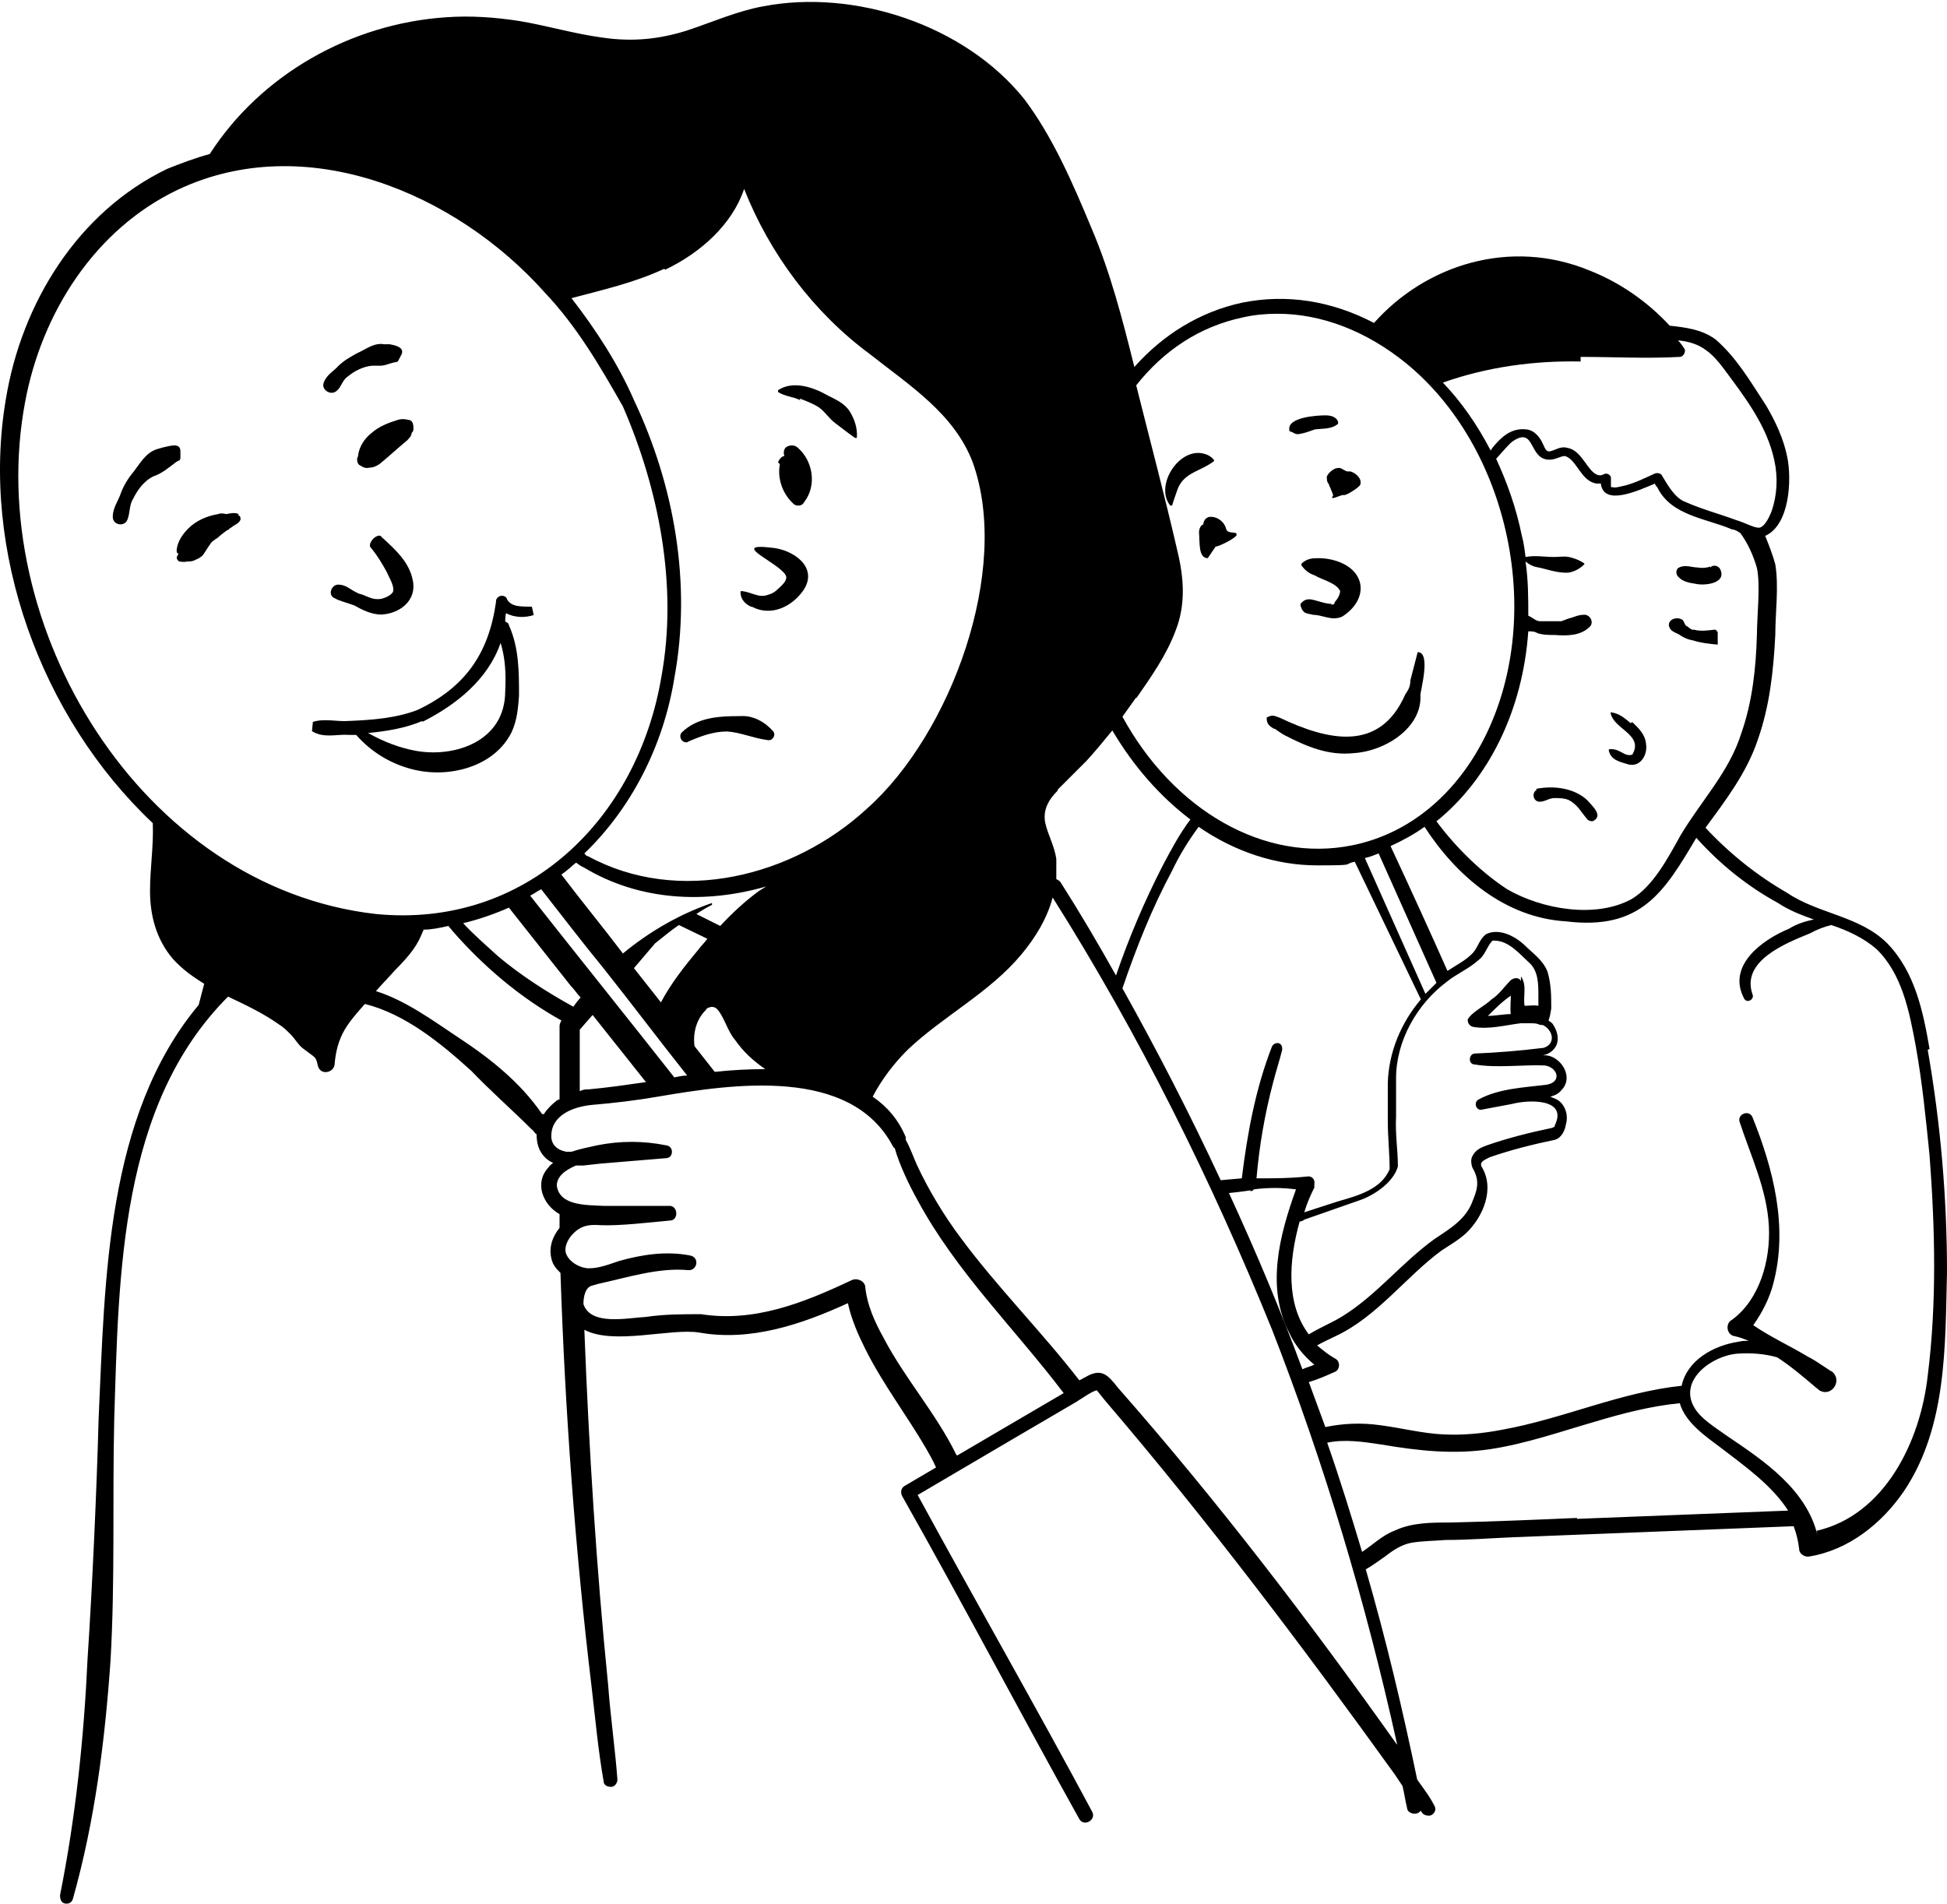 <svg width="451" height="441" viewBox="0 0 451 441" fill="none" xmlns="http://www.w3.org/2000/svg">
<path d="M397.436 145.882H396.983C395.622 146.073 393.808 146.265 392.448 145.882H391.994C391.541 145.69 391.087 145.307 390.86 145.115C390.18 144.924 390.18 143.966 389.727 143.583C388.139 142.625 385.872 143.774 386.779 145.499C387.232 146.456 388.593 146.648 389.273 147.223C390.18 147.798 391.087 148.181 392.221 148.372C394.035 148.947 395.849 149.139 397.89 149.33C397.89 148.372 397.89 147.414 397.89 146.456L397.436 145.882Z" fill="black"/>
<path d="M355.992 182.975C354.702 183.61 355.132 185.724 356.637 185.724C357.927 185.724 358.786 184.878 360.076 184.878C361.151 184.878 362.226 184.878 363.301 185.301C365.451 186.358 366.311 188.261 367.815 189.952C368.245 190.163 368.675 190.375 369.105 190.163C371.47 188.895 368.675 186.569 367.6 185.301C364.591 182.553 359.861 181.918 355.777 182.764L355.992 182.975Z" fill="black"/>
<path d="M377.7 167.506C376.224 166.254 374.96 165.211 373.063 165.002C373.484 168.758 380.44 170.01 378.332 174.393L378.122 174.81C376.224 175.436 375.381 173.349 372.852 173.558C372.852 173.558 372.641 173.558 372.641 173.766C373.063 176.062 375.171 176.479 377.278 177.105C380.019 177.731 381.705 174.81 381.283 172.306C381.073 170.01 379.386 168.549 378.122 167.297L377.7 167.506Z" fill="black"/>
<path d="M396.169 131.222C395.744 131.459 394.472 131.696 393.199 131.459C391.927 131.459 390.442 130.749 388.957 131.459C388.321 131.696 388.109 132.642 388.533 133.352C389.594 134.771 391.29 135.008 392.775 135.244C394.684 135.717 399.986 135.244 398.502 131.932C398.077 130.986 396.805 130.749 396.169 131.459V131.222Z" fill="black"/>
<path d="M308.414 139.89C306.846 139.89 305.054 139.044 303.487 138.832C302.815 138.832 302.143 138.832 301.247 139.89C301.247 139.89 301.247 140.102 301.247 140.314C301.919 142.431 302.815 142.008 304.158 142.431C306.398 142.431 308.414 143.913 310.877 142.854C316.924 139.044 316.7 132.269 309.533 129.94C308.19 129.517 306.846 129.305 305.502 129.305C304.158 129.305 302.815 129.305 301.471 130.575C301.471 130.575 301.471 130.787 301.471 130.999C302.591 132.481 303.487 132.904 304.606 133.328C306.398 134.386 309.533 135.021 310.429 136.927C310.429 137.35 310.205 138.197 309.533 139.044C308.637 140.102 309.533 139.89 308.414 140.102V139.89Z" fill="black"/>
<path d="M279.963 119.799C279.155 120.006 278.75 120.832 278.75 121.452C278.144 121.659 277.739 122.486 277.739 123.312C277.941 125.585 277.537 129.305 279.761 129.305L281.581 126.619C282.389 126.619 286.433 124.552 286.433 123.932C286.635 122.899 284.411 123.932 284.007 122.486C283.602 120.832 281.783 119.386 279.761 119.799H279.963Z" fill="black"/>
<path d="M308.772 108.814C308.159 109.218 307.546 109.825 307.342 110.432C307.342 111.039 307.342 111.646 307.75 112.051C307.75 112.253 308.976 114.681 308.772 114.883C307.75 116.097 310.611 114.681 311.02 114.681C311.428 114.681 311.224 114.681 311.428 114.681C312.041 114.681 314.902 112.86 315.106 112.253C315.515 110.837 314.085 109.623 312.859 109.218C312.654 109.218 312.45 109.218 312.246 109.218C311.633 109.218 311.02 108.612 310.407 108.409C309.794 108.409 309.385 108.409 308.772 108.814Z" fill="black"/>
<path d="M281.222 107.026C281.222 107.026 281.222 106.811 281.222 106.596C280.574 105.738 279.711 105.308 278.847 105.094C273.017 103.591 267.404 112.607 271.074 117.116C271.074 117.116 271.29 117.116 271.506 117.116C271.938 115.613 272.37 114.54 272.802 113.252C274.313 109.387 278.199 109.173 281.222 106.811V107.026Z" fill="black"/>
<path d="M299.314 100.107C300.378 100.755 300.591 100.539 301.017 100.539C302.294 100.323 303.357 99.891 304.634 99.459C306.549 99.243 308.464 99.459 309.954 98.163C309.954 98.163 309.954 98.163 309.954 97.732C309.528 96.436 308.039 96.22 306.975 96.22C305.06 96.22 298.038 96.652 298.676 99.675V99.891L299.314 100.107Z" fill="black"/>
<path d="M295.308 168.832C295.94 169.265 296.782 169.914 297.625 170.348C302.682 172.947 307.739 175.113 313.639 174.463C320.803 174.03 329.443 168.615 329.021 161.034C329.021 159.952 331.55 151.071 328.389 151.071L326.703 157.569C326.703 159.518 325.861 160.168 325.439 161.034C319.539 174.246 307.739 171.647 296.361 166.233C295.518 166.016 294.886 165.366 293.411 166.233C293.411 166.233 293.411 166.233 293.411 166.449C293.411 167.965 294.465 168.398 295.097 168.832H295.308Z" fill="black"/>
<path d="M159.214 171.897C162.213 170.563 165.212 169.451 168.424 169.451C171.637 169.674 174.422 171.008 177.849 171.452C178.92 171.675 179.777 170.341 179.134 169.451C177.206 167.228 174.422 165.671 171.423 165.894C166.711 165.894 161.57 166.116 157.929 169.674C157.072 170.563 157.929 172.342 159.429 171.897H159.214Z" fill="black"/>
<path d="M174.174 140.556C178.599 142.905 183.467 140.556 186.121 136.712C189.661 131.373 183.688 127.315 178.821 126.888C167.98 125.607 181.918 130.946 182.139 133.722C182.139 134.79 181.033 135.644 180.148 136.498C179.484 137.139 178.821 137.566 177.936 137.779C175.723 138.634 174.174 137.139 171.741 136.925C171.741 136.925 171.52 136.925 171.52 137.139C171.52 138.847 172.626 139.915 173.953 140.556H174.174Z" fill="black"/>
<path d="M180.645 107.525C180.017 110.861 181.273 114.405 183.786 116.699C184.205 117.116 184.624 117.116 185.043 117.116C185.671 117.116 186.09 116.699 186.299 116.282C189.231 112.529 188.393 106.691 184.624 103.563C183.786 102.938 182.53 103.146 181.901 103.772C181.483 104.397 181.483 105.023 181.692 105.648C181.064 105.648 180.435 106.482 180.226 107.108L180.645 107.525Z" fill="black"/>
<path d="M185.204 92.303C186.863 92.941 188.522 93.579 189.767 94.429C191.219 95.492 192.048 96.98 193.5 98.043C194.952 99.106 196.196 100.169 198.063 101.444H198.478C198.685 99.106 197.856 96.98 196.819 95.279C195.574 93.366 193.5 92.516 191.841 91.665C188.522 89.752 183.752 88.052 180.226 90.39C180.226 90.39 180.226 90.603 180.226 90.815C181.885 91.878 183.752 91.878 185.411 92.728L185.204 92.303Z" fill="black"/>
<path d="M446.959 242.995C445.47 234.277 443.556 225.134 437.175 218.543C430.794 212.164 421.222 211.739 413.991 206.849C406.972 202.809 400.591 197.706 395.061 191.753C399.74 185.374 404.632 178.995 407.184 171.341C409.949 163.474 410.8 155.394 411.226 147.102C411.226 141.999 412.076 135.833 411.226 130.73C410.588 128.391 409.737 126.265 408.886 124.139C414.629 121.587 415.054 110.956 413.991 105.853C413.14 101.601 411.226 97.561 409.099 93.947C405.483 88.418 402.292 82.89 397.4 78.638C394.21 76.299 390.594 75.874 386.766 75.448C381.661 69.92 375.28 65.455 368.261 62.691C349.756 55.037 330.188 61.415 318.277 74.811C308.493 69.708 298.071 68.007 287.649 70.133C277.865 72.259 269.357 77.575 262.763 85.016C259.998 73.96 257.233 63.116 252.766 52.698C248.512 42.492 243.833 31.648 237.239 22.931C223.414 5.708 197.891 -2.584 176.834 1.456C170.878 2.519 165.135 5.07 159.392 6.984C152.799 9.11 146.418 9.748 139.399 8.685C133.018 7.835 126.637 5.921 120.256 4.858C114.726 4.007 108.983 3.582 103.24 4.007C81.333 5.496 60.488 17.19 48.577 35.688C45.387 36.538 41.984 37.814 38.793 39.09C17.949 49.083 4.974 70.346 1.358 92.458C-4.597 127.541 9.441 166.238 35.39 190.69C35.603 196.005 34.752 201.108 34.752 206.424C34.752 212.164 36.241 217.693 40.069 222.158C42.196 224.497 44.536 226.197 47.301 227.898C46.876 229.599 46.45 231.088 46.025 232.789C24.542 258.516 24.33 296.363 22.841 328.681C22.416 344.841 21.352 368.229 20.288 384.176C19.438 402.674 17.523 420.959 13.908 439.032C13.908 439.883 14.12 440.733 14.971 440.946C15.822 441.158 16.673 440.733 16.885 439.883C21.99 421.81 24.33 403.099 25.606 384.601C26.669 366.103 26.031 347.392 26.457 328.894C27.52 295.087 27.733 255.965 52.831 230.875C56.872 232.789 60.914 234.702 64.529 237.254C65.593 237.892 66.444 238.742 67.294 239.593C68.358 240.656 68.996 241.932 70.06 242.782C70.91 243.42 71.761 244.058 72.612 244.696C72.612 244.696 72.825 244.908 73.037 245.121C73.463 245.759 73.463 246.397 73.675 247.034C74.314 249.161 77.291 248.523 77.504 246.609C77.717 243.845 78.355 241.081 79.844 238.53C81.12 236.403 82.821 234.49 84.523 232.576C93.882 234.915 102.177 241.719 109.196 248.098C113.45 252.563 118.767 257.24 123.234 261.705C123.447 261.705 123.872 262.556 124.297 262.768C124.297 264.682 124.723 266.596 126.212 268.084C126.85 268.722 127.488 269.147 128.126 269.36C127.701 269.785 127.275 269.998 127.062 270.423C123.659 274.037 125.786 279.14 129.615 281.267C129.615 281.267 129.615 281.692 129.615 281.904C129.615 282.755 129.615 283.605 129.615 284.456C127.701 286.795 126.85 289.771 128.126 292.748C128.551 293.599 129.189 294.237 129.827 294.874C130.891 326.98 133.231 359.086 137.059 390.98C137.91 398.209 138.548 405.438 139.824 412.667C139.824 413.518 140.675 413.943 141.526 413.943C142.377 413.943 143.015 413.092 143.015 412.242C142.589 406.076 141.313 396.72 140.888 390.554C138.123 363.126 136.421 335.698 135.358 308.057C142.164 311.672 155.351 307.632 161.945 308.695C173.856 310.821 185.767 306.781 196.402 301.891C197.252 305.718 198.741 309.12 200.443 312.522C204.484 320.602 210.014 327.831 214.481 335.485C215.332 336.974 216.182 338.462 216.821 339.95L209.589 344.203C208.738 344.628 208.525 345.691 208.951 346.542C222.776 370.993 236.389 396.933 250.001 421.385C251.065 423.298 254.043 421.597 252.979 419.684C240.005 395.445 225.754 370.568 212.567 346.329C219.373 342.289 249.151 324.854 249.151 324.854L251.49 323.366C252.128 322.941 253.617 322.09 254.043 322.09C254.043 322.09 254.043 322.09 254.255 322.303L255.957 324.429C279.779 352.282 301.899 381.624 323.169 411.179L324.871 413.73C325.296 415.431 325.509 417.132 325.934 418.833C325.934 419.684 326.998 420.321 328.061 420.109C328.487 420.109 328.912 419.684 329.125 419.471C329.125 419.471 329.337 419.896 329.55 420.109C329.975 420.534 330.826 420.747 331.464 420.534C332.315 420.109 332.74 419.258 332.315 418.408C331.464 416.707 330.401 415.219 329.337 413.73C329.337 413.73 328.699 412.88 328.274 412.242C324.871 395.87 321.042 379.711 316.363 363.551C317.852 362.701 319.341 361.638 320.829 360.575C322.744 359.086 324.658 357.811 326.998 357.385C329.55 356.96 332.315 356.96 334.867 356.747C340.185 356.747 345.502 356.322 350.607 356.11C372.302 355.259 393.785 354.409 415.48 353.558C416.118 355.259 416.543 356.96 416.756 358.874C416.756 359.937 418.032 360.787 419.095 360.575C428.241 359.086 435.899 352.92 441.003 345.478C451 330.595 450.575 311.884 451 294.662C451 277.439 449.511 260.217 446.533 243.207L446.959 242.995ZM406.972 146.889C406.759 154.756 405.908 162.623 403.356 169.853C400.591 178.783 393.997 185.587 389.318 193.454C386.34 198.769 382.937 205.361 377.832 208.337C369.537 212.802 357.201 210.676 349.118 205.998C343.588 202.384 337.632 196.856 332.74 190.264C344.864 180.484 352.734 164.537 354.01 146.252C354.648 146.252 355.499 146.252 356.137 146.677C357.413 147.102 358.902 147.102 360.178 147.102C362.943 147.315 366.134 147.315 368.261 145.188C369.324 144.125 368.261 142.212 366.772 142.424C365.496 142.424 364.432 143.062 363.369 143.275C362.731 143.487 362.305 143.7 361.667 143.913H357.201H356.775C355.712 143.913 355.074 143.062 354.01 142.637C354.01 138.597 354.01 134.345 353.372 130.092C354.223 130.73 354.861 131.155 355.924 131.368C358.264 131.793 360.816 132.856 363.369 132.644C364.645 132.431 365.921 131.793 366.985 130.73V130.518C365.708 129.667 364.432 129.242 363.369 129.029C362.305 128.817 361.029 129.029 359.966 129.029C357.626 129.029 355.712 128.604 353.372 129.029C353.159 127.328 352.947 125.627 352.521 124.139C351.245 117.76 349.118 111.807 346.566 106.279C348.267 104.365 349.756 102.664 350.394 102.239C355.712 98.624 354.01 106.491 358.902 106.491C360.391 106.491 361.455 105.641 362.518 105.641C365.283 106.491 366.134 111.382 369.75 112.019C370.175 112.019 370.388 112.019 370.813 112.019C371.451 117.335 379.321 113.72 383.362 112.019C383.362 112.445 383.788 112.657 384 113.083C387.191 119.461 395.273 120.099 401.229 122.651C401.867 122.651 402.505 123.076 403.143 123.501C404.845 125.84 406.121 128.604 406.972 131.581C407.823 135.62 406.972 142.637 406.972 147.102V146.889ZM366.134 82.678C373.791 82.678 381.448 83.103 389.105 82.678C389.956 82.678 390.594 81.402 390.169 80.764C389.743 80.126 389.318 79.488 388.68 78.85C391.019 79.063 393.359 79.701 395.273 81.189C396.762 82.252 398.038 83.741 399.315 85.442C404.207 92.033 409.311 98.624 411.013 106.704C411.864 110.531 411.651 114.783 410.375 118.398C409.737 120.099 408.673 122.013 407.61 122.225C406.546 122.438 404.419 121.162 402.292 120.524C398.251 119.036 394.21 117.973 390.381 116.272C388.042 115.421 386.34 112.445 385.064 110.318C384.851 109.681 384 109.468 383.362 109.681C381.023 110.744 378.896 111.807 376.556 112.445C375.493 112.657 374.216 113.083 373.578 112.87C373.153 112.87 373.153 112.87 373.153 112.445C373.153 112.019 373.153 111.169 373.153 110.531C372.94 109.893 372.089 109.468 371.451 109.893C370.601 110.318 369.962 110.106 369.112 109.468C367.197 107.767 365.921 104.152 362.943 103.727C361.455 103.302 360.178 104.365 358.902 104.578C358.051 104.578 357.839 103.727 357.413 102.877C356.775 101.388 355.499 99.687 353.585 99.475C349.969 99.049 347.629 101.388 345.715 103.727L345.29 104.365C342.312 98.624 338.696 93.309 334.229 88.631C344.439 85.016 355.286 83.528 366.134 83.741V82.678ZM263.189 161.773C266.592 156.883 270.208 151.78 272.335 146.039C274.674 140.086 274.249 133.919 272.76 127.753C269.782 114.783 266.379 102.026 263.189 89.269C269.569 81.189 277.865 75.661 287.861 73.535C290.626 72.897 293.392 72.684 295.944 72.684C306.153 72.684 316.576 76.724 325.721 84.166C337.42 93.734 345.715 108.192 349.118 124.564C356.137 158.371 340.185 190.264 313.385 195.793C292.753 200.045 271.696 187.5 259.998 166.025C261.062 164.537 262.125 163.049 263.189 161.56V161.773ZM352.309 227.261C351.883 226.41 350.82 226.41 349.969 227.048C348.48 228.536 347.204 230.45 345.502 231.513C344.013 233.001 340.823 234.49 339.972 236.191C339.972 237.041 340.398 237.679 341.248 237.892C345.077 238.53 348.693 237.466 352.309 237.041C353.159 237.041 353.797 237.041 354.436 237.041C355.074 237.041 355.712 237.041 356.35 237.254C356.35 237.254 356.563 237.466 357.413 237.466C359.115 238.317 360.178 240.443 358.902 241.932C358.477 242.357 357.839 242.782 357.201 242.782C352.096 243.42 346.778 243.845 341.674 244.058C340.185 244.058 339.972 246.609 341.674 246.609C346.778 247.46 352.734 246.609 357.839 246.822C360.816 247.247 361.88 250.649 358.264 251.287C353.159 251.925 347.204 252.137 342.525 254.689C341.248 255.327 341.886 257.453 343.375 257.028L350.182 255.752C354.223 254.689 363.156 254.476 360.178 260.642C360.178 261.068 359.966 261.068 359.54 261.28C354.436 262.343 349.331 263.619 344.439 265.32C343.375 265.745 341.886 266.17 341.036 267.871C340.61 268.722 340.823 269.785 341.036 270.423C342.525 272.974 342.525 274.888 341.248 277.865C339.759 282.33 336.144 284.456 332.315 287.007C324.658 292.536 318.915 299.977 311.045 304.868C308.706 306.356 305.941 307.419 303.176 309.12C297.858 302.104 298.496 292.11 301.049 282.968C301.474 282.968 301.899 282.755 302.112 282.542C306.366 281.054 310.62 279.566 314.874 278.077C318.064 277.014 322.744 274.037 323.807 270.21C323.807 266.383 323.169 262.768 323.382 258.729C323.382 256.177 323.382 252.35 323.382 249.799C323.382 241.081 328.274 232.576 335.08 227.473C337.42 225.56 340.185 224.497 342.525 222.37C344.013 221.307 344.439 219.181 345.715 217.905H346.14C349.544 217.905 352.096 221.095 354.436 223.221C356.35 225.134 356.35 228.111 356.35 230.663C356.35 231.513 356.35 232.364 356.35 233.001C355.286 232.789 354.223 233.001 353.159 233.001C352.734 230.875 353.797 228.324 352.309 226.197V227.261ZM350.182 234.915C348.267 234.915 346.353 235.34 344.651 235.34C346.353 233.639 348.055 231.938 349.969 230.663C349.969 231.938 349.756 233.639 349.969 235.128L350.182 234.915ZM321.468 259.792C321.468 263.406 321.893 267.234 321.893 270.848C319.979 275.526 314.449 277.014 309.982 278.29C307.43 279.14 304.664 279.991 302.112 280.841C302.75 278.715 303.601 276.802 304.452 275.101V274.25C304.664 273.187 303.814 272.336 302.75 272.549C298.922 272.974 295.093 272.974 291.052 272.974C291.69 265.533 292.966 258.091 294.88 250.862C295.518 248.31 296.369 245.759 297.007 243.207C297.007 242.569 297.007 242.144 296.369 241.719C295.731 241.506 295.093 241.719 294.668 242.357C290.839 252.137 288.925 262.556 287.649 272.974L282.757 273.4C275.738 258.303 268.081 243.42 259.998 228.962C263.189 219.606 266.804 210.463 271.484 201.746C273.185 198.131 275.312 194.729 277.652 191.54C285.947 197.281 295.518 200.47 305.09 200.47C314.661 200.47 310.833 200.258 313.81 199.62L329.125 231.513C324.445 237.041 321.68 243.845 321.468 250.862C321.468 253.626 321.468 257.24 321.468 259.792ZM289.563 275.951C289.776 275.951 290.201 275.951 290.414 275.526C293.604 275.101 297.007 275.101 300.198 275.526C296.369 286.157 293.179 298.276 298.709 308.908C299.985 311.672 302.112 314.223 304.452 316.137C303.601 316.562 302.537 316.775 301.687 317.2C296.582 303.379 290.839 289.771 284.671 276.376C287.011 276.164 289.776 275.738 289.776 275.738L289.563 275.951ZM330.188 230.237L316.15 198.769C317.214 198.557 318.277 198.131 319.341 197.706C323.807 207.699 328.274 217.693 332.74 227.686C331.89 228.536 331.039 229.387 330.188 230.237ZM244.897 183.035C247.236 180.696 249.363 178.57 251.703 176.231C253.83 173.892 255.744 171.554 257.658 169.215C262.55 177.507 268.719 184.524 275.738 189.839C273.185 193.241 271.271 196.856 269.357 200.47C265.103 208.762 261.487 217.267 258.509 225.985C254.468 218.756 250.214 211.527 245.747 204.51C245.535 204.085 245.109 203.872 244.684 203.66C244.684 202.171 244.684 200.47 244.684 198.982C244.258 196.005 242.77 193.454 242.132 190.69C241.493 187.5 242.982 185.161 245.109 183.035H244.897ZM154.075 62.478C162.157 58.651 169.602 52.06 172.367 43.768C178.322 58.864 188.532 72.472 201.506 82.04C210.652 89.269 221.075 95.86 225.328 107.129C234.262 132.006 220.224 170.065 200.868 187.288C183.853 203.022 157.265 209.826 136.208 198.344C135.783 198.344 135.57 197.919 135.358 197.706C146.205 187.288 153.65 172.829 156.202 157.095C160.243 135.195 156.202 112.445 146.843 92.671C143.227 84.379 138.123 76.511 132.38 69.07C139.612 67.156 147.056 65.455 153.862 62.266L154.075 62.478ZM122.808 207.487C123.659 207.061 124.51 206.424 125.361 205.998C130.04 211.952 134.72 218.118 139.612 224.071C146.205 232.364 152.586 240.868 159.18 249.161C158.116 249.161 157.265 249.373 156.202 249.586C145.142 235.553 133.869 221.52 122.808 207.487ZM149.821 250.649C145.354 251.287 141.1 251.925 136.421 252.35C135.783 252.35 135.145 252.35 134.294 252.775C134.294 248.098 134.294 243.42 134.294 238.53L137.272 235.128C141.313 240.231 145.567 245.546 149.608 250.649H149.821ZM117.704 210.038C122.596 216.204 127.275 222.158 132.167 228.324C133.018 229.174 133.656 230.237 134.507 231.088C133.869 231.726 133.443 232.364 132.805 233.214C126.637 229.812 120.682 225.985 115.364 221.52C112.812 219.181 109.834 216.629 107.282 213.865C110.897 213.015 114.513 211.739 117.916 210.251L117.704 210.038ZM153.224 232.364L146.843 224.284L151.735 218.543C153.65 217.055 155.351 215.566 157.265 214.291L163.859 217.48C163.221 218.33 162.37 219.181 161.732 220.031C158.542 223.859 155.351 227.898 153.011 232.364H153.224ZM163.434 233.852C164.284 233.214 165.135 233.001 165.986 233.639C167.688 235.34 168.538 238.955 170.24 240.868C172.154 243.632 174.494 245.759 177.259 247.672C173.43 247.672 169.389 247.885 165.561 248.31C164.072 246.397 162.37 244.27 160.881 242.357C160.456 239.38 161.307 235.978 163.646 233.852H163.434ZM175.77 206.424C172.58 208.762 169.602 211.527 166.837 214.503L161.307 211.739C162.583 210.889 163.646 210.251 164.922 209.613V209.188C157.478 211.739 150.459 215.779 144.291 220.882C139.612 214.716 134.72 208.762 130.04 202.596C131.316 201.746 132.38 200.683 133.443 199.832C134.081 200.258 134.507 200.683 135.145 200.895C148.119 208.762 163.434 209.4 177.472 205.361C176.834 205.786 176.408 205.998 175.77 206.424ZM5.825 93.096C9.654 72.472 21.99 53.123 41.133 43.98C70.698 29.947 105.58 44.618 126.212 67.794C133.656 75.661 138.973 84.804 144.291 94.159C152.586 113.295 157.053 135.62 153.224 156.67C147.694 189.839 121.745 215.141 87.075 211.739C32.625 205.573 -3.959 144.763 5.825 93.096ZM125.574 258.091C120.469 250.649 113.45 245.121 106.005 240.231C100.263 236.403 93.882 231.726 87.075 229.599C88.564 227.898 90.053 226.41 91.542 224.709C93.882 222.37 96.221 219.819 97.498 216.842C97.71 216.417 97.923 215.779 98.136 215.354C100.05 215.354 101.964 214.928 103.878 214.503C104.091 214.928 104.517 215.141 104.729 215.566C111.961 223.859 120.469 231.088 130.04 236.403C129.827 236.829 129.615 237.254 129.615 237.679C129.615 243.42 129.615 248.948 129.615 254.689C129.402 254.689 128.977 254.901 128.764 255.114C127.701 255.965 126.637 257.028 125.999 258.091H125.574ZM221.5 336.974C216.821 327.406 209.589 319.326 204.697 309.971C202.57 306.143 200.868 302.316 200.443 298.276C200.443 296.788 198.529 295.938 197.252 296.575C185.979 301.891 174.707 306.356 162.37 304.442C158.116 304.442 153.862 304.442 149.608 305.08C145.354 305.293 136.846 307.206 135.145 302.104C135.145 300.403 135.57 298.276 137.059 297.851L138.548 297.426C145.354 295.938 152.586 293.599 159.392 294.237C161.519 294.449 162.157 291.26 159.818 290.835C154.288 289.772 148.758 290.622 143.44 292.11C140.888 292.961 138.761 293.811 136.421 293.811C134.507 293.811 132.167 292.536 131.316 290.835C130.466 289.346 131.316 287.22 132.805 285.732C134.507 284.031 136.208 283.605 138.973 283.818C143.44 284.031 150.459 283.18 155.138 282.755C157.265 282.755 157.053 279.353 155.138 279.353H139.824C135.783 279.14 129.615 279.353 128.977 274.675C128.977 272.549 130.891 271.061 133.443 269.998C134.081 269.998 134.507 269.998 135.145 269.998L138.973 269.572L154.288 268.297C155.989 268.297 156.202 265.533 154.288 265.32C148.97 264.257 143.653 264.257 138.335 265.32C136.421 265.745 134.294 266.17 132.38 266.808C131.954 266.808 131.529 266.808 131.104 266.808C128.977 266.383 127.701 265.107 127.701 263.194C127.701 258.303 132.805 256.39 137.059 255.965C142.164 255.539 147.481 254.901 152.373 254.051C169.815 251.074 197.04 247.034 206.824 265.533C206.824 265.533 207.036 265.958 207.249 265.958C208.313 269.785 210.652 274.675 212.567 278.077C221.5 294.662 235.113 307.844 246.385 322.728L221.713 337.186L221.5 336.974ZM323.595 404.162C303.388 375.671 282.119 347.817 258.935 321.452C256.595 318.475 255.106 316.774 251.277 319.113C251.065 319.113 250.639 319.539 250.001 319.751C241.281 308.482 231.071 298.276 222.563 286.795C218.735 281.692 215.119 275.738 212.354 269.785C211.503 267.871 210.865 265.958 209.802 264.044C209.802 264.044 209.802 263.619 209.802 263.406C208.1 259.367 205.548 256.39 202.144 254.051C204.271 250.011 207.036 246.397 210.227 243.207C218.522 235.34 229.157 230.025 236.601 221.095C239.792 217.267 242.557 212.802 243.833 207.912C263.827 239.593 280.63 273.4 294.668 308.057C306.791 339.1 316.363 371.206 323.595 403.95V404.162ZM365.283 351.645C355.499 352.07 345.502 352.495 335.718 352.708C331.464 352.708 326.998 352.708 322.956 354.621C320.191 355.684 318.064 357.811 315.512 359.512C312.96 351.007 310.407 342.714 307.43 334.21C311.471 333.359 315.725 333.997 319.979 334.635C328.699 336.123 336.782 336.974 345.29 335.698C353.585 334.422 361.455 331.658 369.537 329.319C375.918 327.406 382.512 325.705 389.105 325.067C390.381 329.532 395.061 332.721 398.464 335.273C403.994 339.525 410.375 343.99 414.203 349.944C397.826 350.581 381.661 351.219 365.283 351.857V351.645ZM421.01 355.684C418.457 345.053 408.673 338.462 400.165 332.721C397.188 330.595 393.997 328.681 392.508 326.13C388.68 319.751 396.55 314.01 402.505 313.585C405.483 313.373 408.673 313.585 411.651 314.436C414.629 316.349 417.394 318.688 420.159 321.027C420.584 321.452 421.01 321.665 421.435 322.09C424.413 323.791 426.965 319.539 424.2 317.625C424.2 317.625 423.987 317.625 423.775 317.412C423.775 317.412 423.137 316.987 422.499 316.562C421.222 315.711 419.946 314.861 418.67 314.223C414.416 311.672 410.162 309.758 406.121 306.994C408.248 304.017 409.949 300.615 410.8 297.213C414.203 284.243 410.8 270.848 405.908 258.729C405.057 257.028 402.505 258.091 402.93 259.792C405.483 267.659 409.311 275.526 409.737 284.031C410.162 291.898 407.61 301.04 401.229 305.718C399.527 306.569 399.953 309.333 401.867 309.545C402.93 309.758 403.994 310.183 405.057 310.608C404.207 310.608 403.569 310.608 402.718 310.821C396.975 311.672 390.807 315.074 389.531 321.027C375.28 322.515 362.093 328.681 347.842 331.233C343.375 332.083 338.909 332.509 334.442 332.296C329.55 332.083 324.658 330.808 319.766 330.17C315.299 329.532 311.045 329.744 307.004 330.595C305.728 327.193 304.452 323.578 303.176 320.176C305.303 319.539 307.217 318.688 309.131 317.838C310.407 317.412 310.62 315.286 309.131 314.648C307.642 313.798 306.366 312.735 305.09 311.672C306.579 310.821 308.068 310.183 309.344 309.545C318.915 305.08 325.509 295.938 333.804 289.772C335.718 288.496 337.633 287.433 339.547 285.732C343.588 281.904 346.353 275.313 343.163 270.21C342.737 269.147 343.801 268.722 345.077 268.084C349.969 266.383 355.074 265.107 360.178 264.044C361.667 263.619 362.518 261.918 362.731 260.43C363.369 258.303 362.518 255.752 360.604 254.689C360.178 254.476 359.54 254.264 359.115 254.051C359.966 253.838 361.029 253.413 361.667 252.563C364.645 249.586 361.667 244.908 358.264 244.483C357.839 244.483 357.413 244.483 356.988 244.483H357.413C358.264 244.27 359.328 243.845 359.966 242.995C361.455 241.294 360.816 238.742 359.54 237.041C359.328 236.829 358.902 236.616 358.69 236.403C359.115 235.34 359.115 234.702 359.328 233.639C359.328 230.663 359.328 228.111 358.477 225.134C357.413 222.37 355.074 220.882 352.947 218.756C350.82 216.842 347.204 214.928 344.226 216.417C342.525 217.693 342.312 219.819 340.823 221.095C339.334 222.583 337.207 223.646 335.293 224.922C331.039 215.354 326.572 205.573 322.106 196.005C324.871 194.729 327.636 193.241 329.975 191.54C337.42 203.022 348.693 212.59 362.731 213.44C380.172 215.566 385.489 206.636 392.934 194.092C398.464 200.258 404.845 205.361 411.864 209.188C414.416 210.889 417.181 211.952 420.159 213.015C418.032 213.44 416.118 214.078 414.416 215.141C408.248 217.693 399.953 223.646 403.994 231.3C404.632 232.576 406.546 231.513 405.908 230.237C403.356 222.583 413.565 218.543 419.308 216.204C420.797 215.354 422.499 214.716 424.2 214.291C428.029 215.566 431.645 217.267 434.622 219.819C440.578 225.56 442.279 234.277 443.768 242.357C445.257 250.649 446.108 259.154 446.959 267.659C448.235 284.456 448.66 301.891 446.533 318.688C444.832 333.997 436.537 351.007 420.797 354.621L421.01 355.684Z" fill="black"/>
<path d="M87.291 138.792C85.837 138.792 84.382 137.741 83.135 137.531L82.304 137.111C81.057 136.48 80.018 135.43 78.355 135.43C76.693 135.43 75.861 137.952 77.524 138.582C78.563 139.213 80.433 139.633 82.096 140.263C83.966 141.314 86.044 142.365 88.331 142.365C92.695 142.155 96.643 139.002 95.604 134.379C94.773 130.176 91.656 127.444 88.746 124.712C88.538 124.712 88.331 124.081 87.915 124.081C86.668 124.081 85.213 125.973 85.837 126.813C87.291 128.494 88.538 130.596 89.577 132.487C90.201 133.959 91.448 135.85 91.032 137.111C90.617 137.952 88.746 138.792 87.707 138.792H87.291Z" fill="black"/>
<path d="M95.498 178.208C103.811 180.361 114.468 177.778 118.518 169.598C119.797 166.8 120.01 164.002 120.223 161.204C120.223 155.607 120.223 150.011 117.878 144.845C117.878 144.414 117.452 144.199 117.026 143.984C117.026 143.338 117.026 142.692 117.239 142.046C119.157 143.123 121.715 143.123 123.633 142.477L123.207 140.54C121.928 140.54 120.649 140.54 119.584 140.324C118.731 140.109 117.878 139.679 117.452 138.818C117.239 137.957 115.96 137.741 115.321 138.387C114.894 138.818 114.894 139.033 114.894 139.463C113.189 151.517 107.647 159.266 96.777 164.432C91.874 166.37 86.119 166.8 80.791 167.015C78.02 167.231 75.249 166.37 72.478 167.231L72.265 169.383C75.036 171.105 78.02 170.029 80.791 170.244C81.43 170.244 81.856 170.244 82.496 170.244C85.906 174.119 90.382 176.917 95.498 178.208ZM97.842 167.231C105.516 163.356 112.976 157.544 115.96 148.934C117.026 152.378 117.239 156.038 117.026 160.127C117.026 171.751 105.303 175.625 96.137 173.903C92.727 173.258 89.103 171.966 85.267 169.814C89.53 169.383 93.793 168.737 97.842 167.015V167.231Z" fill="black"/>
<path d="M55.305 119.097C54.471 118.682 53.429 118.889 52.387 119.097C51.761 118.889 50.927 118.889 50.51 119.097C48.009 119.511 45.507 120.548 43.631 122.413C42.172 123.865 41.129 125.523 40.921 127.389C40.921 127.803 40.921 128.218 41.338 128.218C41.338 128.218 41.338 128.425 41.129 128.632C41.129 128.632 41.129 128.84 40.921 129.047C40.921 129.462 41.129 129.876 41.546 130.084C41.963 130.084 42.589 130.291 43.214 130.084C43.839 130.084 44.673 130.084 45.299 129.669C45.924 129.462 46.55 129.047 46.966 128.632C47.592 127.803 48.009 126.974 48.634 126.145C48.843 125.73 49.26 125.316 49.676 125.108C49.676 125.108 50.093 124.694 50.302 124.694C50.927 124.072 51.761 123.45 52.595 122.828C52.803 122.828 53.012 122.621 53.221 122.413C53.637 122.206 54.054 121.791 54.471 121.584C54.888 121.377 55.514 120.962 55.722 120.34C55.722 119.926 55.722 119.511 55.097 119.304L55.305 119.097Z" fill="black"/>
<path d="M86.083 100.293C84.397 101.595 83.134 103.549 82.923 105.719C82.923 105.719 82.712 106.153 82.712 106.37C82.712 107.022 82.923 107.673 83.555 107.89C84.187 108.324 84.819 108.541 85.661 108.324C86.504 108.324 87.347 107.89 87.978 107.456C90.085 105.719 92.191 103.766 94.298 102.029C94.719 101.595 95.351 100.944 95.351 100.293C95.562 100.075 95.772 99.858 95.772 99.424C95.772 98.99 95.772 98.339 95.562 97.905C95.351 97.471 94.93 97.254 94.508 97.254C93.876 97.037 92.823 97.037 92.191 97.254C90.085 97.905 87.768 98.773 86.083 100.293Z" fill="black"/>
<path d="M41.791 106.435V104.502C41.791 102.355 39.038 103.429 37.768 103.643L36.285 104.073C33.744 104.932 32.473 107.294 30.991 109.227C29.72 110.73 28.661 112.448 28.026 114.166C27.39 116.098 26.12 117.601 26.12 119.749C26.12 121.681 28.873 122.111 29.508 120.393C30.143 118.89 29.932 116.957 30.779 115.669C31.838 113.521 33.32 111.374 35.65 110.3C37.556 109.656 39.038 108.368 40.733 107.079C40.733 107.079 41.368 106.65 41.58 106.65C41.58 106.65 41.58 106.65 41.791 106.22V106.435Z" fill="black"/>
<path d="M77.997 90.528C79.072 89.699 79.287 88.04 80.577 87.21C82.083 85.965 84.018 84.928 86.169 84.721C86.814 84.721 87.674 84.721 88.104 84.721C89.18 84.721 90.47 84.099 91.545 83.891C91.76 83.891 91.975 83.891 92.19 83.684L93.05 82.025C93.696 80.365 91.33 79.951 90.255 79.743H88.965C86.599 79.328 84.663 80.988 82.728 81.817C81.222 82.647 79.717 83.477 78.427 84.721C77.351 85.965 75.631 86.795 74.986 88.662C74.341 90.321 76.706 91.773 77.997 90.528Z" fill="black"/>
</svg>
